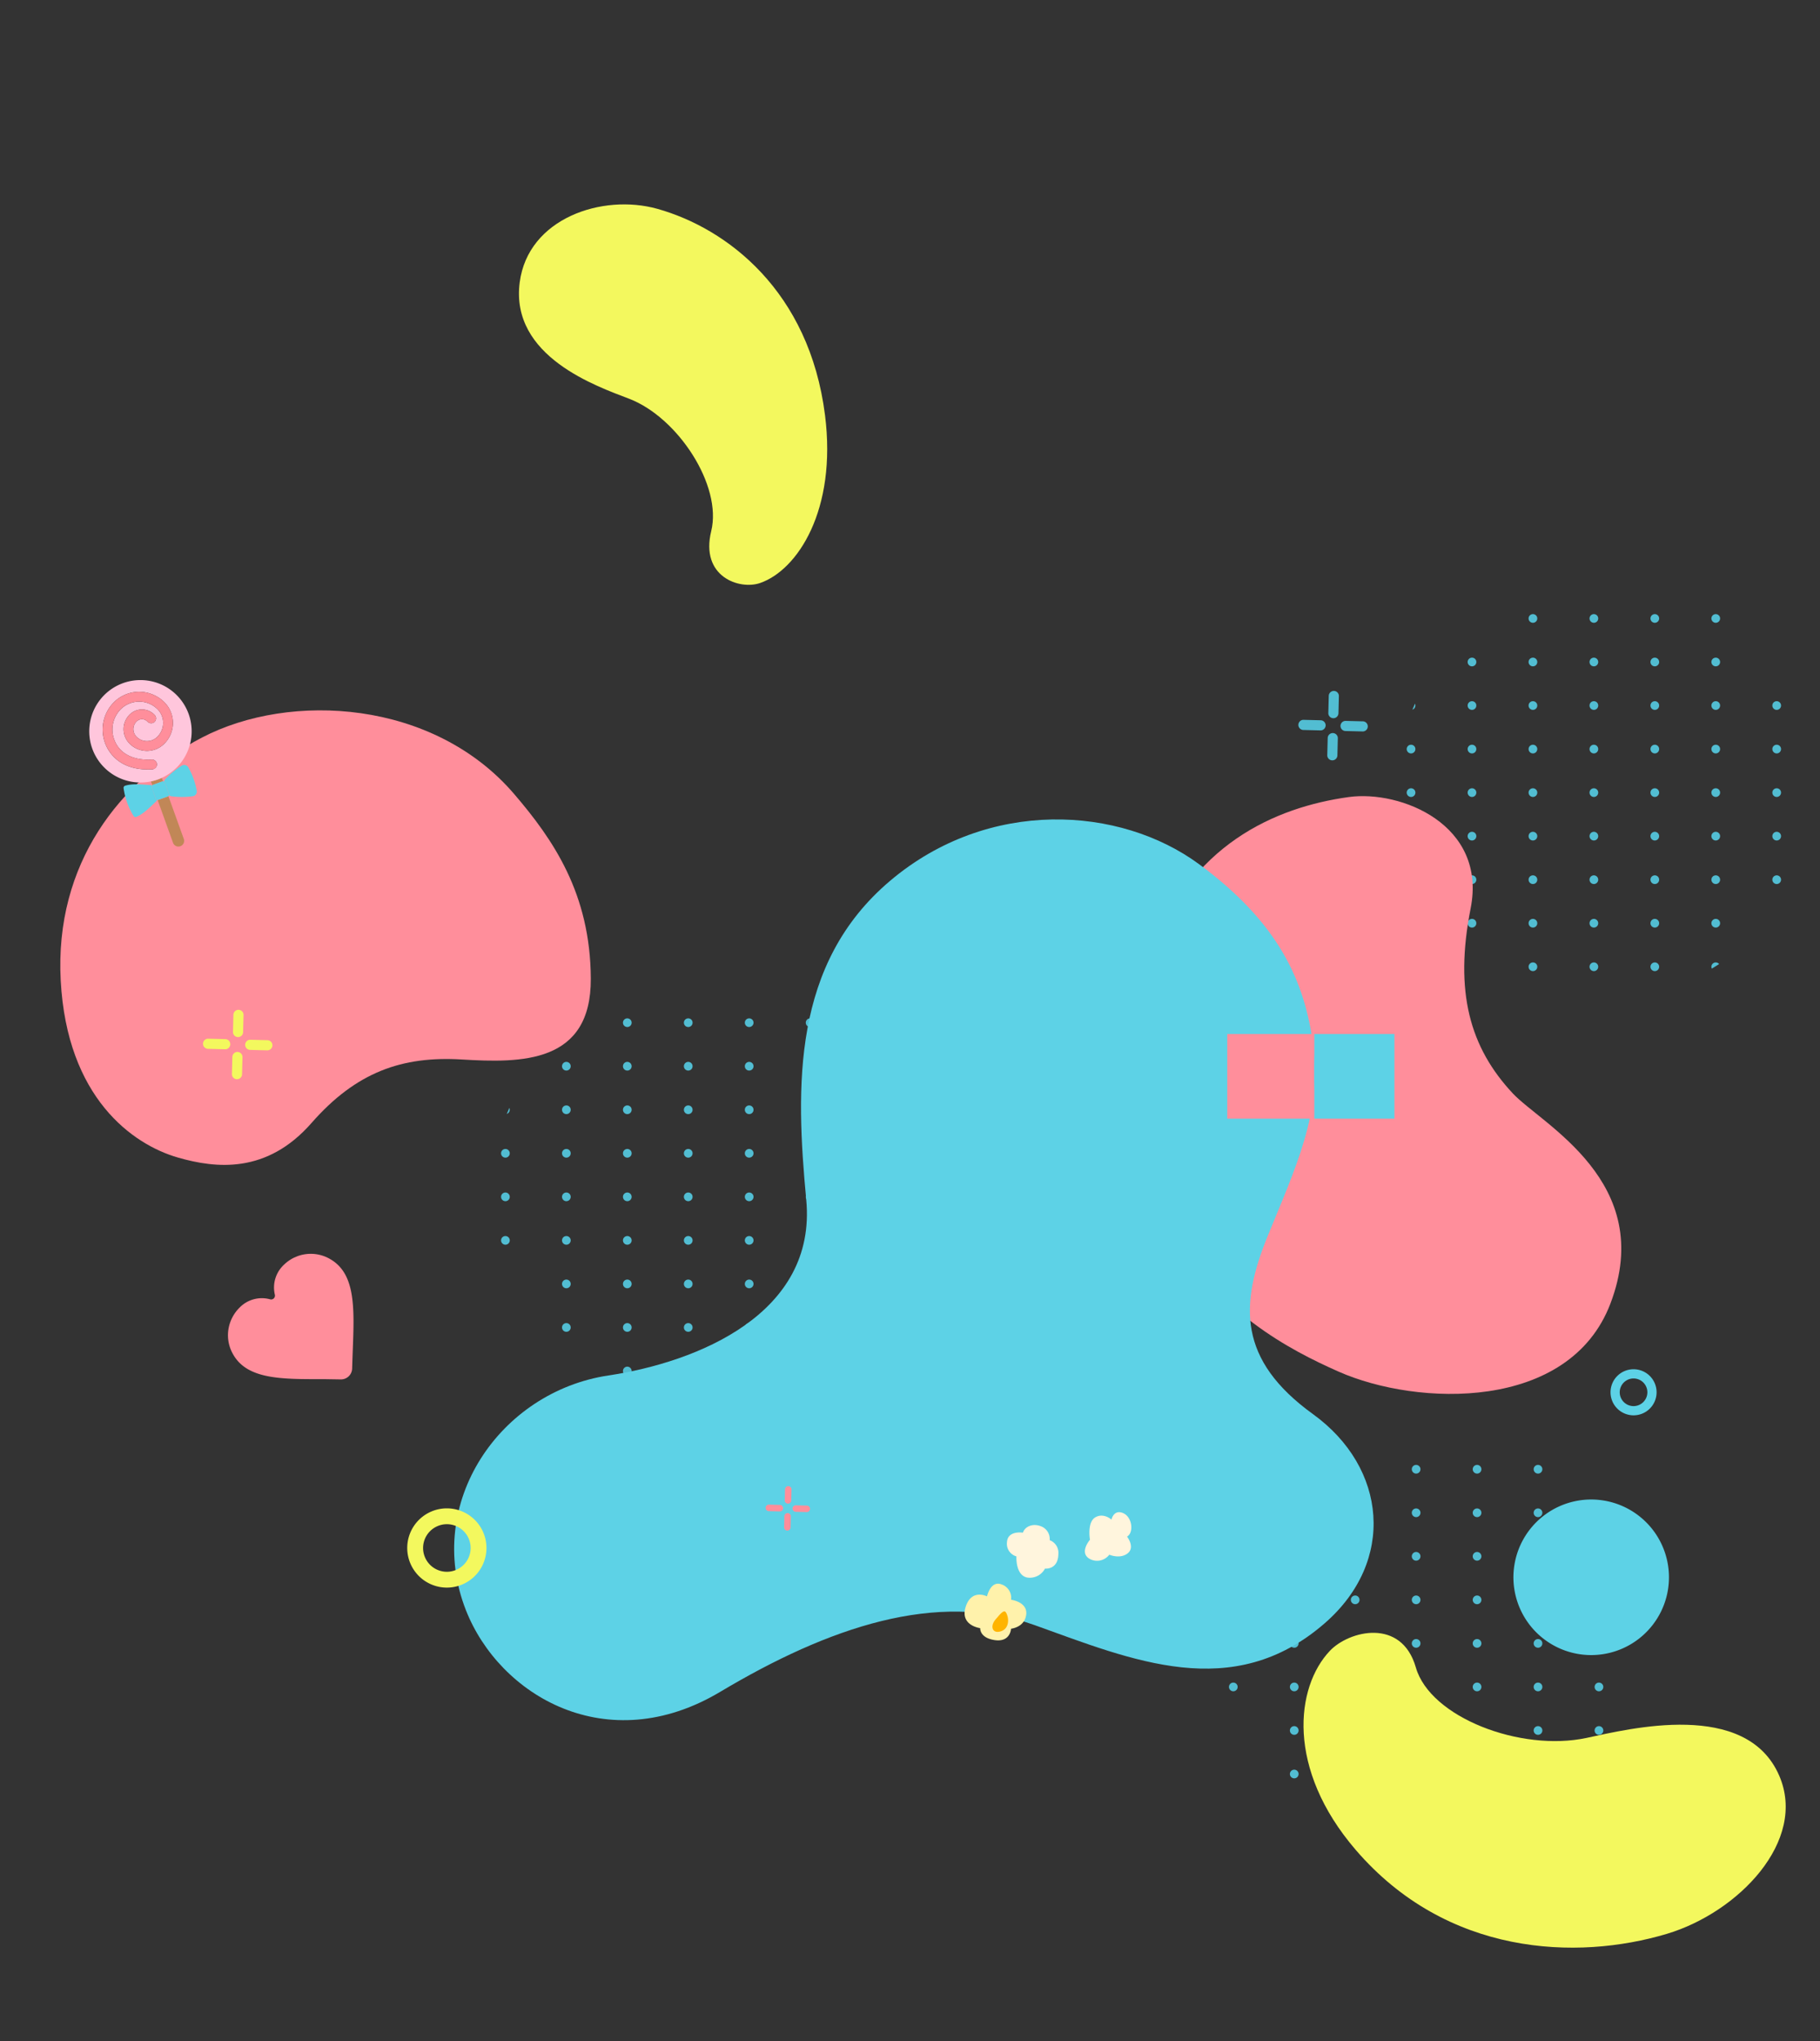 <svg xmlns="http://www.w3.org/2000/svg" xmlns:xlink="http://www.w3.org/1999/xlink" width="418.108" height="468.808" viewBox="0 0 418.108 468.808">
  <rect x="0" y="0" width="418.108" height="468.808" fill="#333333" stroke="none"/>
  <defs>
    <clipPath id="clip-path">
      <circle id="Ellipse_20" data-name="Ellipse 20" cx="47.881" cy="47.881" r="47.881" transform="translate(0 0)" fill="#fff" stroke="#707070" stroke-width="1"/>
    </clipPath>
    <clipPath id="clip-path-2">
      <rect width="110.83" height="105.969" fill="none"/>
    </clipPath>
    <clipPath id="clip-path-3">
      <circle id="Ellipse_395" data-name="Ellipse 395" cx="47.881" cy="47.881" r="47.881" transform="translate(0)" fill="#fff" stroke="#707070" stroke-width="1"/>
    </clipPath>
    <clipPath id="clip-path-7">
      <rect id="Rectangle_2500" data-name="Rectangle 2500" width="98.174" height="92.067" fill="#f3f85e"/>
    </clipPath>
    <clipPath id="clip-path-8">
      <rect id="Rectangle_2500-2" data-name="Rectangle 2500" width="75.181" height="83.534" fill="#f3f85e"/>
    </clipPath>
    <clipPath id="clip-path-9">
      <rect id="Rectangle_2497" data-name="Rectangle 2497" width="121.053" height="111.369" fill="#ff8e9b"/>
    </clipPath>
    <clipPath id="clip-path-10">
      <rect id="Rectangle_2489" data-name="Rectangle 2489" width="242.135" height="187.46" fill="#5dd2e6"/>
    </clipPath>
    <clipPath id="clip-path-11">
      <rect id="Rectangle_2496" data-name="Rectangle 2496" width="30.992" height="30.159" fill="#ff8e9b"/>
    </clipPath>
    <clipPath id="clip-path-12">
      <rect id="Rectangle_2498" data-name="Rectangle 2498" width="15.959" height="15.96" fill="#f3f85e"/>
    </clipPath>
    <clipPath id="clip-path-13">
      <rect id="Rectangle_2498-2" data-name="Rectangle 2498" width="15.959" height="15.96" fill="#52bdd2"/>
    </clipPath>
    <clipPath id="clip-path-14">
      <rect id="Rectangle_2499" data-name="Rectangle 2499" width="18.206" height="18.206" fill="#f3f85e"/>
    </clipPath>
    <clipPath id="clip-path-15">
      <rect id="Rectangle_2499-2" data-name="Rectangle 2499" width="10.581" height="10.581" fill="#5dd2e6"/>
    </clipPath>
    <clipPath id="clip-path-16">
      <rect id="Rectangle_2498-3" data-name="Rectangle 2498" width="10.207" height="10.207" fill="#ff8e9b"/>
    </clipPath>
    <clipPath id="clip-path-17">
      <rect width="38.402" height="19.444" fill="none"/>
    </clipPath>
    <clipPath id="clip-path-18">
      <rect id="Rectangle_5134" data-name="Rectangle 5134" width="38.302" height="29.452" fill="none"/>
    </clipPath>
  </defs>
  <g id="Group_919" data-name="Group 919" transform="translate(-726.402 1523.761)">
    <g id="Group_918" data-name="Group 918" transform="translate(247.159 -1457.658)">
      <g id="Mask_Group_10" data-name="Mask Group 10" transform="translate(592.018 160.221)" clip-path="url(#clip-path)">
        <g id="Repeat_Grid_6" data-name="Repeat Grid 6" transform="translate(-11.666 -2.43)" clip-path="url(#clip-path-2)">
          <g transform="translate(7813 4939)">
            <circle id="Ellipse_19" data-name="Ellipse 19" cx="1" cy="1" r="1" transform="translate(-7813 -4939)" fill="#52bdd2"/>
          </g>
          <g transform="translate(7827 4939)">
            <circle id="Ellipse_19-2" data-name="Ellipse 19" cx="1" cy="1" r="1" transform="translate(-7813 -4939)" fill="#52bdd2"/>
          </g>
          <g transform="translate(7841 4939)">
            <circle id="Ellipse_19-3" data-name="Ellipse 19" cx="1" cy="1" r="1" transform="translate(-7813 -4939)" fill="#52bdd2"/>
          </g>
          <g transform="translate(7855 4939)">
            <circle id="Ellipse_19-4" data-name="Ellipse 19" cx="1" cy="1" r="1" transform="translate(-7813 -4939)" fill="#52bdd2"/>
          </g>
          <g transform="translate(7869 4939)">
            <circle id="Ellipse_19-5" data-name="Ellipse 19" cx="1" cy="1" r="1" transform="translate(-7813 -4939)" fill="#52bdd2"/>
          </g>
          <g transform="translate(7883 4939)">
            <circle id="Ellipse_19-6" data-name="Ellipse 19" cx="1" cy="1" r="1" transform="translate(-7813 -4939)" fill="#52bdd2"/>
          </g>
          <g transform="translate(7897 4939)">
            <circle id="Ellipse_19-7" data-name="Ellipse 19" cx="1" cy="1" r="1" transform="translate(-7813 -4939)" fill="#52bdd2"/>
          </g>
          <g transform="translate(7911 4939)">
            <circle id="Ellipse_19-8" data-name="Ellipse 19" cx="1" cy="1" r="1" transform="translate(-7813 -4939)" fill="#52bdd2"/>
          </g>
          <g transform="translate(7813 4949)">
            <circle id="Ellipse_19-9" data-name="Ellipse 19" cx="1" cy="1" r="1" transform="translate(-7813 -4939)" fill="#52bdd2"/>
          </g>
          <g transform="translate(7827 4949)">
            <circle id="Ellipse_19-10" data-name="Ellipse 19" cx="1" cy="1" r="1" transform="translate(-7813 -4939)" fill="#52bdd2"/>
          </g>
          <g transform="translate(7841 4949)">
            <circle id="Ellipse_19-11" data-name="Ellipse 19" cx="1" cy="1" r="1" transform="translate(-7813 -4939)" fill="#52bdd2"/>
          </g>
          <g transform="translate(7855 4949)">
            <circle id="Ellipse_19-12" data-name="Ellipse 19" cx="1" cy="1" r="1" transform="translate(-7813 -4939)" fill="#52bdd2"/>
          </g>
          <g transform="translate(7869 4949)">
            <circle id="Ellipse_19-13" data-name="Ellipse 19" cx="1" cy="1" r="1" transform="translate(-7813 -4939)" fill="#52bdd2"/>
          </g>
          <g transform="translate(7883 4949)">
            <circle id="Ellipse_19-14" data-name="Ellipse 19" cx="1" cy="1" r="1" transform="translate(-7813 -4939)" fill="#52bdd2"/>
          </g>
          <g transform="translate(7897 4949)">
            <circle id="Ellipse_19-15" data-name="Ellipse 19" cx="1" cy="1" r="1" transform="translate(-7813 -4939)" fill="#52bdd2"/>
          </g>
          <g transform="translate(7911 4949)">
            <circle id="Ellipse_19-16" data-name="Ellipse 19" cx="1" cy="1" r="1" transform="translate(-7813 -4939)" fill="#52bdd2"/>
          </g>
          <g transform="translate(7813 4959)">
            <circle id="Ellipse_19-17" data-name="Ellipse 19" cx="1" cy="1" r="1" transform="translate(-7813 -4939)" fill="#52bdd2"/>
          </g>
          <g transform="translate(7827 4959)">
            <circle id="Ellipse_19-18" data-name="Ellipse 19" cx="1" cy="1" r="1" transform="translate(-7813 -4939)" fill="#52bdd2"/>
          </g>
          <g transform="translate(7841 4959)">
            <circle id="Ellipse_19-19" data-name="Ellipse 19" cx="1" cy="1" r="1" transform="translate(-7813 -4939)" fill="#52bdd2"/>
          </g>
          <g transform="translate(7855 4959)">
            <circle id="Ellipse_19-20" data-name="Ellipse 19" cx="1" cy="1" r="1" transform="translate(-7813 -4939)" fill="#52bdd2"/>
          </g>
          <g transform="translate(7869 4959)">
            <circle id="Ellipse_19-21" data-name="Ellipse 19" cx="1" cy="1" r="1" transform="translate(-7813 -4939)" fill="#52bdd2"/>
          </g>
          <g transform="translate(7883 4959)">
            <circle id="Ellipse_19-22" data-name="Ellipse 19" cx="1" cy="1" r="1" transform="translate(-7813 -4939)" fill="#52bdd2"/>
          </g>
          <g transform="translate(7897 4959)">
            <circle id="Ellipse_19-23" data-name="Ellipse 19" cx="1" cy="1" r="1" transform="translate(-7813 -4939)" fill="#52bdd2"/>
          </g>
          <g transform="translate(7911 4959)">
            <circle id="Ellipse_19-24" data-name="Ellipse 19" cx="1" cy="1" r="1" transform="translate(-7813 -4939)" fill="#52bdd2"/>
          </g>
          <g transform="translate(7813 4969)">
            <circle id="Ellipse_19-25" data-name="Ellipse 19" cx="1" cy="1" r="1" transform="translate(-7813 -4939)" fill="#52bdd2"/>
          </g>
          <g transform="translate(7827 4969)">
            <circle id="Ellipse_19-26" data-name="Ellipse 19" cx="1" cy="1" r="1" transform="translate(-7813 -4939)" fill="#52bdd2"/>
          </g>
          <g transform="translate(7841 4969)">
            <circle id="Ellipse_19-27" data-name="Ellipse 19" cx="1" cy="1" r="1" transform="translate(-7813 -4939)" fill="#52bdd2"/>
          </g>
          <g transform="translate(7855 4969)">
            <circle id="Ellipse_19-28" data-name="Ellipse 19" cx="1" cy="1" r="1" transform="translate(-7813 -4939)" fill="#52bdd2"/>
          </g>
          <g transform="translate(7869 4969)">
            <circle id="Ellipse_19-29" data-name="Ellipse 19" cx="1" cy="1" r="1" transform="translate(-7813 -4939)" fill="#52bdd2"/>
          </g>
          <g transform="translate(7883 4969)">
            <circle id="Ellipse_19-30" data-name="Ellipse 19" cx="1" cy="1" r="1" transform="translate(-7813 -4939)" fill="#52bdd2"/>
          </g>
          <g transform="translate(7897 4969)">
            <circle id="Ellipse_19-31" data-name="Ellipse 19" cx="1" cy="1" r="1" transform="translate(-7813 -4939)" fill="#52bdd2"/>
          </g>
          <g transform="translate(7911 4969)">
            <circle id="Ellipse_19-32" data-name="Ellipse 19" cx="1" cy="1" r="1" transform="translate(-7813 -4939)" fill="#52bdd2"/>
          </g>
          <g transform="translate(7813 4979)">
            <circle id="Ellipse_19-33" data-name="Ellipse 19" cx="1" cy="1" r="1" transform="translate(-7813 -4939)" fill="#52bdd2"/>
          </g>
          <g transform="translate(7827 4979)">
            <circle id="Ellipse_19-34" data-name="Ellipse 19" cx="1" cy="1" r="1" transform="translate(-7813 -4939)" fill="#52bdd2"/>
          </g>
          <g transform="translate(7841 4979)">
            <circle id="Ellipse_19-35" data-name="Ellipse 19" cx="1" cy="1" r="1" transform="translate(-7813 -4939)" fill="#52bdd2"/>
          </g>
          <g transform="translate(7855 4979)">
            <circle id="Ellipse_19-36" data-name="Ellipse 19" cx="1" cy="1" r="1" transform="translate(-7813 -4939)" fill="#52bdd2"/>
          </g>
          <g transform="translate(7869 4979)">
            <circle id="Ellipse_19-37" data-name="Ellipse 19" cx="1" cy="1" r="1" transform="translate(-7813 -4939)" fill="#52bdd2"/>
          </g>
          <g transform="translate(7883 4979)">
            <circle id="Ellipse_19-38" data-name="Ellipse 19" cx="1" cy="1" r="1" transform="translate(-7813 -4939)" fill="#52bdd2"/>
          </g>
          <g transform="translate(7897 4979)">
            <circle id="Ellipse_19-39" data-name="Ellipse 19" cx="1" cy="1" r="1" transform="translate(-7813 -4939)" fill="#52bdd2"/>
          </g>
          <g transform="translate(7911 4979)">
            <circle id="Ellipse_19-40" data-name="Ellipse 19" cx="1" cy="1" r="1" transform="translate(-7813 -4939)" fill="#52bdd2"/>
          </g>
          <g transform="translate(7813 4989)">
            <circle id="Ellipse_19-41" data-name="Ellipse 19" cx="1" cy="1" r="1" transform="translate(-7813 -4939)" fill="#52bdd2"/>
          </g>
          <g transform="translate(7827 4989)">
            <circle id="Ellipse_19-42" data-name="Ellipse 19" cx="1" cy="1" r="1" transform="translate(-7813 -4939)" fill="#52bdd2"/>
          </g>
          <g transform="translate(7841 4989)">
            <circle id="Ellipse_19-43" data-name="Ellipse 19" cx="1" cy="1" r="1" transform="translate(-7813 -4939)" fill="#52bdd2"/>
          </g>
          <g transform="translate(7855 4989)">
            <circle id="Ellipse_19-44" data-name="Ellipse 19" cx="1" cy="1" r="1" transform="translate(-7813 -4939)" fill="#52bdd2"/>
          </g>
          <g transform="translate(7869 4989)">
            <circle id="Ellipse_19-45" data-name="Ellipse 19" cx="1" cy="1" r="1" transform="translate(-7813 -4939)" fill="#52bdd2"/>
          </g>
          <g transform="translate(7883 4989)">
            <circle id="Ellipse_19-46" data-name="Ellipse 19" cx="1" cy="1" r="1" transform="translate(-7813 -4939)" fill="#52bdd2"/>
          </g>
          <g transform="translate(7897 4989)">
            <circle id="Ellipse_19-47" data-name="Ellipse 19" cx="1" cy="1" r="1" transform="translate(-7813 -4939)" fill="#52bdd2"/>
          </g>
          <g transform="translate(7911 4989)">
            <circle id="Ellipse_19-48" data-name="Ellipse 19" cx="1" cy="1" r="1" transform="translate(-7813 -4939)" fill="#52bdd2"/>
          </g>
          <g transform="translate(7813 4999)">
            <circle id="Ellipse_19-49" data-name="Ellipse 19" cx="1" cy="1" r="1" transform="translate(-7813 -4939)" fill="#52bdd2"/>
          </g>
          <g transform="translate(7827 4999)">
            <circle id="Ellipse_19-50" data-name="Ellipse 19" cx="1" cy="1" r="1" transform="translate(-7813 -4939)" fill="#52bdd2"/>
          </g>
          <g transform="translate(7841 4999)">
            <circle id="Ellipse_19-51" data-name="Ellipse 19" cx="1" cy="1" r="1" transform="translate(-7813 -4939)" fill="#52bdd2"/>
          </g>
          <g transform="translate(7855 4999)">
            <circle id="Ellipse_19-52" data-name="Ellipse 19" cx="1" cy="1" r="1" transform="translate(-7813 -4939)" fill="#52bdd2"/>
          </g>
          <g transform="translate(7869 4999)">
            <circle id="Ellipse_19-53" data-name="Ellipse 19" cx="1" cy="1" r="1" transform="translate(-7813 -4939)" fill="#52bdd2"/>
          </g>
          <g transform="translate(7883 4999)">
            <circle id="Ellipse_19-54" data-name="Ellipse 19" cx="1" cy="1" r="1" transform="translate(-7813 -4939)" fill="#52bdd2"/>
          </g>
          <g transform="translate(7897 4999)">
            <circle id="Ellipse_19-55" data-name="Ellipse 19" cx="1" cy="1" r="1" transform="translate(-7813 -4939)" fill="#52bdd2"/>
          </g>
          <g transform="translate(7911 4999)">
            <circle id="Ellipse_19-56" data-name="Ellipse 19" cx="1" cy="1" r="1" transform="translate(-7813 -4939)" fill="#52bdd2"/>
          </g>
          <g transform="translate(7813 5009)">
            <circle id="Ellipse_19-57" data-name="Ellipse 19" cx="1" cy="1" r="1" transform="translate(-7813 -4939)" fill="#52bdd2"/>
          </g>
          <g transform="translate(7827 5009)">
            <circle id="Ellipse_19-58" data-name="Ellipse 19" cx="1" cy="1" r="1" transform="translate(-7813 -4939)" fill="#52bdd2"/>
          </g>
          <g transform="translate(7841 5009)">
            <circle id="Ellipse_19-59" data-name="Ellipse 19" cx="1" cy="1" r="1" transform="translate(-7813 -4939)" fill="#52bdd2"/>
          </g>
          <g transform="translate(7855 5009)">
            <circle id="Ellipse_19-60" data-name="Ellipse 19" cx="1" cy="1" r="1" transform="translate(-7813 -4939)" fill="#52bdd2"/>
          </g>
          <g transform="translate(7869 5009)">
            <circle id="Ellipse_19-61" data-name="Ellipse 19" cx="1" cy="1" r="1" transform="translate(-7813 -4939)" fill="#52bdd2"/>
          </g>
          <g transform="translate(7883 5009)">
            <circle id="Ellipse_19-62" data-name="Ellipse 19" cx="1" cy="1" r="1" transform="translate(-7813 -4939)" fill="#52bdd2"/>
          </g>
          <g transform="translate(7897 5009)">
            <circle id="Ellipse_19-63" data-name="Ellipse 19" cx="1" cy="1" r="1" transform="translate(-7813 -4939)" fill="#52bdd2"/>
          </g>
          <g transform="translate(7911 5009)">
            <circle id="Ellipse_19-64" data-name="Ellipse 19" cx="1" cy="1" r="1" transform="translate(-7813 -4939)" fill="#52bdd2"/>
          </g>
          <g transform="translate(7813 5019)">
            <circle id="Ellipse_19-65" data-name="Ellipse 19" cx="1" cy="1" r="1" transform="translate(-7813 -4939)" fill="#52bdd2"/>
          </g>
          <g transform="translate(7827 5019)">
            <circle id="Ellipse_19-66" data-name="Ellipse 19" cx="1" cy="1" r="1" transform="translate(-7813 -4939)" fill="#52bdd2"/>
          </g>
          <g transform="translate(7841 5019)">
            <circle id="Ellipse_19-67" data-name="Ellipse 19" cx="1" cy="1" r="1" transform="translate(-7813 -4939)" fill="#52bdd2"/>
          </g>
          <g transform="translate(7855 5019)">
            <circle id="Ellipse_19-68" data-name="Ellipse 19" cx="1" cy="1" r="1" transform="translate(-7813 -4939)" fill="#52bdd2"/>
          </g>
          <g transform="translate(7869 5019)">
            <circle id="Ellipse_19-69" data-name="Ellipse 19" cx="1" cy="1" r="1" transform="translate(-7813 -4939)" fill="#52bdd2"/>
          </g>
          <g transform="translate(7883 5019)">
            <circle id="Ellipse_19-70" data-name="Ellipse 19" cx="1" cy="1" r="1" transform="translate(-7813 -4939)" fill="#52bdd2"/>
          </g>
          <g transform="translate(7897 5019)">
            <circle id="Ellipse_19-71" data-name="Ellipse 19" cx="1" cy="1" r="1" transform="translate(-7813 -4939)" fill="#52bdd2"/>
          </g>
          <g transform="translate(7911 5019)">
            <circle id="Ellipse_19-72" data-name="Ellipse 19" cx="1" cy="1" r="1" transform="translate(-7813 -4939)" fill="#52bdd2"/>
          </g>
          <g transform="translate(7813 5029)">
            <circle id="Ellipse_19-73" data-name="Ellipse 19" cx="1" cy="1" r="1" transform="translate(-7813 -4939)" fill="#52bdd2"/>
          </g>
          <g transform="translate(7827 5029)">
            <circle id="Ellipse_19-74" data-name="Ellipse 19" cx="1" cy="1" r="1" transform="translate(-7813 -4939)" fill="#52bdd2"/>
          </g>
          <g transform="translate(7841 5029)">
            <circle id="Ellipse_19-75" data-name="Ellipse 19" cx="1" cy="1" r="1" transform="translate(-7813 -4939)" fill="#52bdd2"/>
          </g>
          <g transform="translate(7855 5029)">
            <circle id="Ellipse_19-76" data-name="Ellipse 19" cx="1" cy="1" r="1" transform="translate(-7813 -4939)" fill="#52bdd2"/>
          </g>
          <g transform="translate(7869 5029)">
            <circle id="Ellipse_19-77" data-name="Ellipse 19" cx="1" cy="1" r="1" transform="translate(-7813 -4939)" fill="#52bdd2"/>
          </g>
          <g transform="translate(7883 5029)">
            <circle id="Ellipse_19-78" data-name="Ellipse 19" cx="1" cy="1" r="1" transform="translate(-7813 -4939)" fill="#52bdd2"/>
          </g>
          <g transform="translate(7897 5029)">
            <circle id="Ellipse_19-79" data-name="Ellipse 19" cx="1" cy="1" r="1" transform="translate(-7813 -4939)" fill="#52bdd2"/>
          </g>
          <g transform="translate(7911 5029)">
            <circle id="Ellipse_19-80" data-name="Ellipse 19" cx="1" cy="1" r="1" transform="translate(-7813 -4939)" fill="#52bdd2"/>
          </g>
          <g transform="translate(7813 5039)">
            <circle id="Ellipse_19-81" data-name="Ellipse 19" cx="1" cy="1" r="1" transform="translate(-7813 -4939)" fill="#52bdd2"/>
          </g>
          <g transform="translate(7827 5039)">
            <circle id="Ellipse_19-82" data-name="Ellipse 19" cx="1" cy="1" r="1" transform="translate(-7813 -4939)" fill="#52bdd2"/>
          </g>
          <g transform="translate(7841 5039)">
            <circle id="Ellipse_19-83" data-name="Ellipse 19" cx="1" cy="1" r="1" transform="translate(-7813 -4939)" fill="#52bdd2"/>
          </g>
          <g transform="translate(7855 5039)">
            <circle id="Ellipse_19-84" data-name="Ellipse 19" cx="1" cy="1" r="1" transform="translate(-7813 -4939)" fill="#52bdd2"/>
          </g>
          <g transform="translate(7869 5039)">
            <circle id="Ellipse_19-85" data-name="Ellipse 19" cx="1" cy="1" r="1" transform="translate(-7813 -4939)" fill="#52bdd2"/>
          </g>
          <g transform="translate(7883 5039)">
            <circle id="Ellipse_19-86" data-name="Ellipse 19" cx="1" cy="1" r="1" transform="translate(-7813 -4939)" fill="#52bdd2"/>
          </g>
          <g transform="translate(7897 5039)">
            <circle id="Ellipse_19-87" data-name="Ellipse 19" cx="1" cy="1" r="1" transform="translate(-7813 -4939)" fill="#52bdd2"/>
          </g>
          <g transform="translate(7911 5039)">
            <circle id="Ellipse_19-88" data-name="Ellipse 19" cx="1" cy="1" r="1" transform="translate(-7813 -4939)" fill="#52bdd2"/>
          </g>
        </g>
      </g>
      <g id="Mask_Group_11" data-name="Mask Group 11" transform="translate(800.068 67.376)" clip-path="url(#clip-path-3)">
        <g id="Repeat_Grid_7" data-name="Repeat Grid 7" transform="translate(-11.666 -2.43)" clip-path="url(#clip-path-2)">
          <g transform="translate(7813 4939)">
            <circle id="Ellipse_21" data-name="Ellipse 21" cx="1" cy="1" r="1" transform="translate(-7813 -4939)" fill="#52bdd2"/>
          </g>
          <g transform="translate(7827 4939)">
            <circle id="Ellipse_22" data-name="Ellipse 22" cx="1" cy="1" r="1" transform="translate(-7813 -4939)" fill="#52bdd2"/>
          </g>
          <g transform="translate(7841 4939)">
            <circle id="Ellipse_23" data-name="Ellipse 23" cx="1" cy="1" r="1" transform="translate(-7813 -4939)" fill="#52bdd2"/>
          </g>
          <g transform="translate(7855 4939)">
            <circle id="Ellipse_24" data-name="Ellipse 24" cx="1" cy="1" r="1" transform="translate(-7813 -4939)" fill="#52bdd2"/>
          </g>
          <g transform="translate(7869 4939)">
            <circle id="Ellipse_25" data-name="Ellipse 25" cx="1" cy="1" r="1" transform="translate(-7813 -4939)" fill="#52bdd2"/>
          </g>
          <g transform="translate(7883 4939)">
            <circle id="Ellipse_26" data-name="Ellipse 26" cx="1" cy="1" r="1" transform="translate(-7813 -4939)" fill="#52bdd2"/>
          </g>
          <g transform="translate(7897 4939)">
            <circle id="Ellipse_27" data-name="Ellipse 27" cx="1" cy="1" r="1" transform="translate(-7813 -4939)" fill="#52bdd2"/>
          </g>
          <g transform="translate(7911 4939)">
            <circle id="Ellipse_27-2" data-name="Ellipse 27" cx="1" cy="1" r="1" transform="translate(-7813 -4939)" fill="#52bdd2"/>
          </g>
          <g transform="translate(7813 4949)">
            <circle id="Ellipse_38" data-name="Ellipse 38" cx="1" cy="1" r="1" transform="translate(-7813 -4939)" fill="#52bdd2"/>
          </g>
          <g transform="translate(7827 4949)">
            <circle id="Ellipse_39" data-name="Ellipse 39" cx="1" cy="1" r="1" transform="translate(-7813 -4939)" fill="#52bdd2"/>
          </g>
          <g transform="translate(7841 4949)">
            <circle id="Ellipse_40" data-name="Ellipse 40" cx="1" cy="1" r="1" transform="translate(-7813 -4939)" fill="#52bdd2"/>
          </g>
          <g transform="translate(7855 4949)">
            <circle id="Ellipse_41" data-name="Ellipse 41" cx="1" cy="1" r="1" transform="translate(-7813 -4939)" fill="#52bdd2"/>
          </g>
          <g transform="translate(7869 4949)">
            <circle id="Ellipse_42" data-name="Ellipse 42" cx="1" cy="1" r="1" transform="translate(-7813 -4939)" fill="#52bdd2"/>
          </g>
          <g transform="translate(7883 4949)">
            <circle id="Ellipse_43" data-name="Ellipse 43" cx="1" cy="1" r="1" transform="translate(-7813 -4939)" fill="#52bdd2"/>
          </g>
          <g transform="translate(7897 4949)">
            <circle id="Ellipse_44" data-name="Ellipse 44" cx="1" cy="1" r="1" transform="translate(-7813 -4939)" fill="#52bdd2"/>
          </g>
          <g transform="translate(7911 4949)">
            <circle id="Ellipse_44-2" data-name="Ellipse 44" cx="1" cy="1" r="1" transform="translate(-7813 -4939)" fill="#52bdd2"/>
          </g>
          <g transform="translate(7813 4959)">
            <circle id="Ellipse_55" data-name="Ellipse 55" cx="1" cy="1" r="1" transform="translate(-7813 -4939)" fill="#52bdd2"/>
          </g>
          <g transform="translate(7827 4959)">
            <circle id="Ellipse_56" data-name="Ellipse 56" cx="1" cy="1" r="1" transform="translate(-7813 -4939)" fill="#52bdd2"/>
          </g>
          <g transform="translate(7841 4959)">
            <circle id="Ellipse_57" data-name="Ellipse 57" cx="1" cy="1" r="1" transform="translate(-7813 -4939)" fill="#52bdd2"/>
          </g>
          <g transform="translate(7855 4959)">
            <circle id="Ellipse_58" data-name="Ellipse 58" cx="1" cy="1" r="1" transform="translate(-7813 -4939)" fill="#52bdd2"/>
          </g>
          <g transform="translate(7869 4959)">
            <circle id="Ellipse_59" data-name="Ellipse 59" cx="1" cy="1" r="1" transform="translate(-7813 -4939)" fill="#52bdd2"/>
          </g>
          <g transform="translate(7883 4959)">
            <circle id="Ellipse_60" data-name="Ellipse 60" cx="1" cy="1" r="1" transform="translate(-7813 -4939)" fill="#52bdd2"/>
          </g>
          <g transform="translate(7897 4959)">
            <circle id="Ellipse_61" data-name="Ellipse 61" cx="1" cy="1" r="1" transform="translate(-7813 -4939)" fill="#52bdd2"/>
          </g>
          <g transform="translate(7911 4959)">
            <circle id="Ellipse_61-2" data-name="Ellipse 61" cx="1" cy="1" r="1" transform="translate(-7813 -4939)" fill="#52bdd2"/>
          </g>
          <g transform="translate(7813 4969)">
            <circle id="Ellipse_72" data-name="Ellipse 72" cx="1" cy="1" r="1" transform="translate(-7813 -4939)" fill="#52bdd2"/>
          </g>
          <g transform="translate(7827 4969)">
            <circle id="Ellipse_73" data-name="Ellipse 73" cx="1" cy="1" r="1" transform="translate(-7813 -4939)" fill="#52bdd2"/>
          </g>
          <g transform="translate(7841 4969)">
            <circle id="Ellipse_74" data-name="Ellipse 74" cx="1" cy="1" r="1" transform="translate(-7813 -4939)" fill="#52bdd2"/>
          </g>
          <g transform="translate(7855 4969)">
            <circle id="Ellipse_75" data-name="Ellipse 75" cx="1" cy="1" r="1" transform="translate(-7813 -4939)" fill="#52bdd2"/>
          </g>
          <g transform="translate(7869 4969)">
            <circle id="Ellipse_76" data-name="Ellipse 76" cx="1" cy="1" r="1" transform="translate(-7813 -4939)" fill="#52bdd2"/>
          </g>
          <g transform="translate(7883 4969)">
            <circle id="Ellipse_77" data-name="Ellipse 77" cx="1" cy="1" r="1" transform="translate(-7813 -4939)" fill="#52bdd2"/>
          </g>
          <g transform="translate(7897 4969)">
            <circle id="Ellipse_78" data-name="Ellipse 78" cx="1" cy="1" r="1" transform="translate(-7813 -4939)" fill="#52bdd2"/>
          </g>
          <g transform="translate(7911 4969)">
            <circle id="Ellipse_78-2" data-name="Ellipse 78" cx="1" cy="1" r="1" transform="translate(-7813 -4939)" fill="#52bdd2"/>
          </g>
          <g transform="translate(7813 4979)">
            <circle id="Ellipse_89" data-name="Ellipse 89" cx="1" cy="1" r="1" transform="translate(-7813 -4939)" fill="#52bdd2"/>
          </g>
          <g transform="translate(7827 4979)">
            <circle id="Ellipse_90" data-name="Ellipse 90" cx="1" cy="1" r="1" transform="translate(-7813 -4939)" fill="#52bdd2"/>
          </g>
          <g transform="translate(7841 4979)">
            <circle id="Ellipse_91" data-name="Ellipse 91" cx="1" cy="1" r="1" transform="translate(-7813 -4939)" fill="#52bdd2"/>
          </g>
          <g transform="translate(7855 4979)">
            <circle id="Ellipse_92" data-name="Ellipse 92" cx="1" cy="1" r="1" transform="translate(-7813 -4939)" fill="#52bdd2"/>
          </g>
          <g transform="translate(7869 4979)">
            <circle id="Ellipse_93" data-name="Ellipse 93" cx="1" cy="1" r="1" transform="translate(-7813 -4939)" fill="#52bdd2"/>
          </g>
          <g transform="translate(7883 4979)">
            <circle id="Ellipse_94" data-name="Ellipse 94" cx="1" cy="1" r="1" transform="translate(-7813 -4939)" fill="#52bdd2"/>
          </g>
          <g transform="translate(7897 4979)">
            <circle id="Ellipse_95" data-name="Ellipse 95" cx="1" cy="1" r="1" transform="translate(-7813 -4939)" fill="#52bdd2"/>
          </g>
          <g transform="translate(7911 4979)">
            <circle id="Ellipse_95-2" data-name="Ellipse 95" cx="1" cy="1" r="1" transform="translate(-7813 -4939)" fill="#52bdd2"/>
          </g>
          <g transform="translate(7813 4989)">
            <circle id="Ellipse_106" data-name="Ellipse 106" cx="1" cy="1" r="1" transform="translate(-7813 -4939)" fill="#52bdd2"/>
          </g>
          <g transform="translate(7827 4989)">
            <circle id="Ellipse_107" data-name="Ellipse 107" cx="1" cy="1" r="1" transform="translate(-7813 -4939)" fill="#52bdd2"/>
          </g>
          <g transform="translate(7841 4989)">
            <circle id="Ellipse_108" data-name="Ellipse 108" cx="1" cy="1" r="1" transform="translate(-7813 -4939)" fill="#52bdd2"/>
          </g>
          <g transform="translate(7855 4989)">
            <circle id="Ellipse_109" data-name="Ellipse 109" cx="1" cy="1" r="1" transform="translate(-7813 -4939)" fill="#52bdd2"/>
          </g>
          <g transform="translate(7869 4989)">
            <circle id="Ellipse_110" data-name="Ellipse 110" cx="1" cy="1" r="1" transform="translate(-7813 -4939)" fill="#52bdd2"/>
          </g>
          <g transform="translate(7883 4989)">
            <circle id="Ellipse_111" data-name="Ellipse 111" cx="1" cy="1" r="1" transform="translate(-7813 -4939)" fill="#52bdd2"/>
          </g>
          <g transform="translate(7897 4989)">
            <circle id="Ellipse_112" data-name="Ellipse 112" cx="1" cy="1" r="1" transform="translate(-7813 -4939)" fill="#52bdd2"/>
          </g>
          <g transform="translate(7911 4989)">
            <circle id="Ellipse_112-2" data-name="Ellipse 112" cx="1" cy="1" r="1" transform="translate(-7813 -4939)" fill="#52bdd2"/>
          </g>
          <g transform="translate(7813 4999)">
            <circle id="Ellipse_123" data-name="Ellipse 123" cx="1" cy="1" r="1" transform="translate(-7813 -4939)" fill="#52bdd2"/>
          </g>
          <g transform="translate(7827 4999)">
            <circle id="Ellipse_124" data-name="Ellipse 124" cx="1" cy="1" r="1" transform="translate(-7813 -4939)" fill="#52bdd2"/>
          </g>
          <g transform="translate(7841 4999)">
            <circle id="Ellipse_125" data-name="Ellipse 125" cx="1" cy="1" r="1" transform="translate(-7813 -4939)" fill="#52bdd2"/>
          </g>
          <g transform="translate(7855 4999)">
            <circle id="Ellipse_126" data-name="Ellipse 126" cx="1" cy="1" r="1" transform="translate(-7813 -4939)" fill="#52bdd2"/>
          </g>
          <g transform="translate(7869 4999)">
            <circle id="Ellipse_127" data-name="Ellipse 127" cx="1" cy="1" r="1" transform="translate(-7813 -4939)" fill="#52bdd2"/>
          </g>
          <g transform="translate(7883 4999)">
            <circle id="Ellipse_128" data-name="Ellipse 128" cx="1" cy="1" r="1" transform="translate(-7813 -4939)" fill="#52bdd2"/>
          </g>
          <g transform="translate(7897 4999)">
            <circle id="Ellipse_129" data-name="Ellipse 129" cx="1" cy="1" r="1" transform="translate(-7813 -4939)" fill="#52bdd2"/>
          </g>
          <g transform="translate(7911 4999)">
            <circle id="Ellipse_129-2" data-name="Ellipse 129" cx="1" cy="1" r="1" transform="translate(-7813 -4939)" fill="#52bdd2"/>
          </g>
          <g transform="translate(7813 5009)">
            <circle id="Ellipse_140" data-name="Ellipse 140" cx="1" cy="1" r="1" transform="translate(-7813 -4939)" fill="#52bdd2"/>
          </g>
          <g transform="translate(7827 5009)">
            <circle id="Ellipse_141" data-name="Ellipse 141" cx="1" cy="1" r="1" transform="translate(-7813 -4939)" fill="#52bdd2"/>
          </g>
          <g transform="translate(7841 5009)">
            <circle id="Ellipse_142" data-name="Ellipse 142" cx="1" cy="1" r="1" transform="translate(-7813 -4939)" fill="#52bdd2"/>
          </g>
          <g transform="translate(7855 5009)">
            <circle id="Ellipse_143" data-name="Ellipse 143" cx="1" cy="1" r="1" transform="translate(-7813 -4939)" fill="#52bdd2"/>
          </g>
          <g transform="translate(7869 5009)">
            <circle id="Ellipse_144" data-name="Ellipse 144" cx="1" cy="1" r="1" transform="translate(-7813 -4939)" fill="#52bdd2"/>
          </g>
          <g transform="translate(7883 5009)">
            <circle id="Ellipse_145" data-name="Ellipse 145" cx="1" cy="1" r="1" transform="translate(-7813 -4939)" fill="#52bdd2"/>
          </g>
          <g transform="translate(7897 5009)">
            <circle id="Ellipse_146" data-name="Ellipse 146" cx="1" cy="1" r="1" transform="translate(-7813 -4939)" fill="#52bdd2"/>
          </g>
          <g transform="translate(7911 5009)">
            <circle id="Ellipse_146-2" data-name="Ellipse 146" cx="1" cy="1" r="1" transform="translate(-7813 -4939)" fill="#52bdd2"/>
          </g>
          <g transform="translate(7813 5019)">
            <circle id="Ellipse_157" data-name="Ellipse 157" cx="1" cy="1" r="1" transform="translate(-7813 -4939)" fill="#52bdd2"/>
          </g>
          <g transform="translate(7827 5019)">
            <circle id="Ellipse_158" data-name="Ellipse 158" cx="1" cy="1" r="1" transform="translate(-7813 -4939)" fill="#52bdd2"/>
          </g>
          <g transform="translate(7841 5019)">
            <circle id="Ellipse_159" data-name="Ellipse 159" cx="1" cy="1" r="1" transform="translate(-7813 -4939)" fill="#52bdd2"/>
          </g>
          <g transform="translate(7855 5019)">
            <circle id="Ellipse_160" data-name="Ellipse 160" cx="1" cy="1" r="1" transform="translate(-7813 -4939)" fill="#52bdd2"/>
          </g>
          <g transform="translate(7869 5019)">
            <circle id="Ellipse_161" data-name="Ellipse 161" cx="1" cy="1" r="1" transform="translate(-7813 -4939)" fill="#52bdd2"/>
          </g>
          <g transform="translate(7883 5019)">
            <circle id="Ellipse_162" data-name="Ellipse 162" cx="1" cy="1" r="1" transform="translate(-7813 -4939)" fill="#52bdd2"/>
          </g>
          <g transform="translate(7897 5019)">
            <circle id="Ellipse_163" data-name="Ellipse 163" cx="1" cy="1" r="1" transform="translate(-7813 -4939)" fill="#52bdd2"/>
          </g>
          <g transform="translate(7911 5019)">
            <circle id="Ellipse_163-2" data-name="Ellipse 163" cx="1" cy="1" r="1" transform="translate(-7813 -4939)" fill="#52bdd2"/>
          </g>
          <g transform="translate(7813 5029)">
            <circle id="Ellipse_174" data-name="Ellipse 174" cx="1" cy="1" r="1" transform="translate(-7813 -4939)" fill="#52bdd2"/>
          </g>
          <g transform="translate(7827 5029)">
            <circle id="Ellipse_175" data-name="Ellipse 175" cx="1" cy="1" r="1" transform="translate(-7813 -4939)" fill="#52bdd2"/>
          </g>
          <g transform="translate(7841 5029)">
            <circle id="Ellipse_176" data-name="Ellipse 176" cx="1" cy="1" r="1" transform="translate(-7813 -4939)" fill="#52bdd2"/>
          </g>
          <g transform="translate(7855 5029)">
            <circle id="Ellipse_177" data-name="Ellipse 177" cx="1" cy="1" r="1" transform="translate(-7813 -4939)" fill="#52bdd2"/>
          </g>
          <g transform="translate(7869 5029)">
            <circle id="Ellipse_178" data-name="Ellipse 178" cx="1" cy="1" r="1" transform="translate(-7813 -4939)" fill="#52bdd2"/>
          </g>
          <g transform="translate(7883 5029)">
            <circle id="Ellipse_179" data-name="Ellipse 179" cx="1" cy="1" r="1" transform="translate(-7813 -4939)" fill="#52bdd2"/>
          </g>
          <g transform="translate(7897 5029)">
            <circle id="Ellipse_180" data-name="Ellipse 180" cx="1" cy="1" r="1" transform="translate(-7813 -4939)" fill="#52bdd2"/>
          </g>
          <g transform="translate(7911 5029)">
            <circle id="Ellipse_180-2" data-name="Ellipse 180" cx="1" cy="1" r="1" transform="translate(-7813 -4939)" fill="#52bdd2"/>
          </g>
          <g transform="translate(7813 5039)">
            <circle id="Ellipse_174-2" data-name="Ellipse 174" cx="1" cy="1" r="1" transform="translate(-7813 -4939)" fill="#52bdd2"/>
          </g>
          <g transform="translate(7827 5039)">
            <circle id="Ellipse_175-2" data-name="Ellipse 175" cx="1" cy="1" r="1" transform="translate(-7813 -4939)" fill="#52bdd2"/>
          </g>
          <g transform="translate(7841 5039)">
            <circle id="Ellipse_176-2" data-name="Ellipse 176" cx="1" cy="1" r="1" transform="translate(-7813 -4939)" fill="#52bdd2"/>
          </g>
          <g transform="translate(7855 5039)">
            <circle id="Ellipse_177-2" data-name="Ellipse 177" cx="1" cy="1" r="1" transform="translate(-7813 -4939)" fill="#52bdd2"/>
          </g>
          <g transform="translate(7869 5039)">
            <circle id="Ellipse_178-2" data-name="Ellipse 178" cx="1" cy="1" r="1" transform="translate(-7813 -4939)" fill="#52bdd2"/>
          </g>
          <g transform="translate(7883 5039)">
            <circle id="Ellipse_179-2" data-name="Ellipse 179" cx="1" cy="1" r="1" transform="translate(-7813 -4939)" fill="#52bdd2"/>
          </g>
          <g transform="translate(7897 5039)">
            <circle id="Ellipse_180-3" data-name="Ellipse 180" cx="1" cy="1" r="1" transform="translate(-7813 -4939)" fill="#52bdd2"/>
          </g>
          <g transform="translate(7911 5039)">
            <circle id="Ellipse_180-4" data-name="Ellipse 180" cx="1" cy="1" r="1" transform="translate(-7813 -4939)" fill="#52bdd2"/>
          </g>
        </g>
      </g>
      <g id="Mask_Group_12" data-name="Mask Group 12" transform="translate(759.236 262.787)" clip-path="url(#clip-path-3)">
        <g id="Repeat_Grid_8" data-name="Repeat Grid 8" transform="translate(-11.666 -2.43)" clip-path="url(#clip-path-2)">
          <g transform="translate(7813 4939)">
            <circle id="Ellipse_396" data-name="Ellipse 396" cx="1" cy="1" r="1" transform="translate(-7813 -4939)" fill="#52bdd2"/>
          </g>
          <g transform="translate(7827 4939)">
            <circle id="Ellipse_397" data-name="Ellipse 397" cx="1" cy="1" r="1" transform="translate(-7813 -4939)" fill="#52bdd2"/>
          </g>
          <g transform="translate(7841 4939)">
            <circle id="Ellipse_398" data-name="Ellipse 398" cx="1" cy="1" r="1" transform="translate(-7813 -4939)" fill="#52bdd2"/>
          </g>
          <g transform="translate(7855 4939)">
            <circle id="Ellipse_399" data-name="Ellipse 399" cx="1" cy="1" r="1" transform="translate(-7813 -4939)" fill="#52bdd2"/>
          </g>
          <g transform="translate(7869 4939)">
            <circle id="Ellipse_400" data-name="Ellipse 400" cx="1" cy="1" r="1" transform="translate(-7813 -4939)" fill="#52bdd2"/>
          </g>
          <g transform="translate(7883 4939)">
            <circle id="Ellipse_401" data-name="Ellipse 401" cx="1" cy="1" r="1" transform="translate(-7813 -4939)" fill="#52bdd2"/>
          </g>
          <g transform="translate(7897 4939)">
            <circle id="Ellipse_402" data-name="Ellipse 402" cx="1" cy="1" r="1" transform="translate(-7813 -4939)" fill="#52bdd2"/>
          </g>
          <g transform="translate(7911 4939)">
            <circle id="Ellipse_402-2" data-name="Ellipse 402" cx="1" cy="1" r="1" transform="translate(-7813 -4939)" fill="#52bdd2"/>
          </g>
          <g transform="translate(7813 4949)">
            <circle id="Ellipse_413" data-name="Ellipse 413" cx="1" cy="1" r="1" transform="translate(-7813 -4939)" fill="#52bdd2"/>
          </g>
          <g transform="translate(7827 4949)">
            <circle id="Ellipse_414" data-name="Ellipse 414" cx="1" cy="1" r="1" transform="translate(-7813 -4939)" fill="#52bdd2"/>
          </g>
          <g transform="translate(7841 4949)">
            <circle id="Ellipse_415" data-name="Ellipse 415" cx="1" cy="1" r="1" transform="translate(-7813 -4939)" fill="#52bdd2"/>
          </g>
          <g transform="translate(7855 4949)">
            <circle id="Ellipse_416" data-name="Ellipse 416" cx="1" cy="1" r="1" transform="translate(-7813 -4939)" fill="#52bdd2"/>
          </g>
          <g transform="translate(7869 4949)">
            <circle id="Ellipse_417" data-name="Ellipse 417" cx="1" cy="1" r="1" transform="translate(-7813 -4939)" fill="#52bdd2"/>
          </g>
          <g transform="translate(7883 4949)">
            <circle id="Ellipse_418" data-name="Ellipse 418" cx="1" cy="1" r="1" transform="translate(-7813 -4939)" fill="#52bdd2"/>
          </g>
          <g transform="translate(7897 4949)">
            <circle id="Ellipse_419" data-name="Ellipse 419" cx="1" cy="1" r="1" transform="translate(-7813 -4939)" fill="#52bdd2"/>
          </g>
          <g transform="translate(7911 4949)">
            <circle id="Ellipse_419-2" data-name="Ellipse 419" cx="1" cy="1" r="1" transform="translate(-7813 -4939)" fill="#52bdd2"/>
          </g>
          <g transform="translate(7813 4959)">
            <circle id="Ellipse_430" data-name="Ellipse 430" cx="1" cy="1" r="1" transform="translate(-7813 -4939)" fill="#52bdd2"/>
          </g>
          <g transform="translate(7827 4959)">
            <circle id="Ellipse_431" data-name="Ellipse 431" cx="1" cy="1" r="1" transform="translate(-7813 -4939)" fill="#52bdd2"/>
          </g>
          <g transform="translate(7841 4959)">
            <circle id="Ellipse_432" data-name="Ellipse 432" cx="1" cy="1" r="1" transform="translate(-7813 -4939)" fill="#52bdd2"/>
          </g>
          <g transform="translate(7855 4959)">
            <circle id="Ellipse_433" data-name="Ellipse 433" cx="1" cy="1" r="1" transform="translate(-7813 -4939)" fill="#52bdd2"/>
          </g>
          <g transform="translate(7869 4959)">
            <circle id="Ellipse_434" data-name="Ellipse 434" cx="1" cy="1" r="1" transform="translate(-7813 -4939)" fill="#52bdd2"/>
          </g>
          <g transform="translate(7883 4959)">
            <circle id="Ellipse_435" data-name="Ellipse 435" cx="1" cy="1" r="1" transform="translate(-7813 -4939)" fill="#52bdd2"/>
          </g>
          <g transform="translate(7897 4959)">
            <circle id="Ellipse_436" data-name="Ellipse 436" cx="1" cy="1" r="1" transform="translate(-7813 -4939)" fill="#52bdd2"/>
          </g>
          <g transform="translate(7911 4959)">
            <circle id="Ellipse_436-2" data-name="Ellipse 436" cx="1" cy="1" r="1" transform="translate(-7813 -4939)" fill="#52bdd2"/>
          </g>
          <g transform="translate(7813 4969)">
            <circle id="Ellipse_447" data-name="Ellipse 447" cx="1" cy="1" r="1" transform="translate(-7813 -4939)" fill="#52bdd2"/>
          </g>
          <g transform="translate(7827 4969)">
            <circle id="Ellipse_448" data-name="Ellipse 448" cx="1" cy="1" r="1" transform="translate(-7813 -4939)" fill="#52bdd2"/>
          </g>
          <g transform="translate(7841 4969)">
            <circle id="Ellipse_449" data-name="Ellipse 449" cx="1" cy="1" r="1" transform="translate(-7813 -4939)" fill="#52bdd2"/>
          </g>
          <g transform="translate(7855 4969)">
            <circle id="Ellipse_450" data-name="Ellipse 450" cx="1" cy="1" r="1" transform="translate(-7813 -4939)" fill="#52bdd2"/>
          </g>
          <g transform="translate(7869 4969)">
            <circle id="Ellipse_451" data-name="Ellipse 451" cx="1" cy="1" r="1" transform="translate(-7813 -4939)" fill="#52bdd2"/>
          </g>
          <g transform="translate(7883 4969)">
            <circle id="Ellipse_452" data-name="Ellipse 452" cx="1" cy="1" r="1" transform="translate(-7813 -4939)" fill="#52bdd2"/>
          </g>
          <g transform="translate(7897 4969)">
            <circle id="Ellipse_453" data-name="Ellipse 453" cx="1" cy="1" r="1" transform="translate(-7813 -4939)" fill="#52bdd2"/>
          </g>
          <g transform="translate(7911 4969)">
            <circle id="Ellipse_453-2" data-name="Ellipse 453" cx="1" cy="1" r="1" transform="translate(-7813 -4939)" fill="#52bdd2"/>
          </g>
          <g transform="translate(7813 4979)">
            <circle id="Ellipse_464" data-name="Ellipse 464" cx="1" cy="1" r="1" transform="translate(-7813 -4939)" fill="#52bdd2"/>
          </g>
          <g transform="translate(7827 4979)">
            <circle id="Ellipse_465" data-name="Ellipse 465" cx="1" cy="1" r="1" transform="translate(-7813 -4939)" fill="#52bdd2"/>
          </g>
          <g transform="translate(7841 4979)">
            <circle id="Ellipse_466" data-name="Ellipse 466" cx="1" cy="1" r="1" transform="translate(-7813 -4939)" fill="#52bdd2"/>
          </g>
          <g transform="translate(7855 4979)">
            <circle id="Ellipse_467" data-name="Ellipse 467" cx="1" cy="1" r="1" transform="translate(-7813 -4939)" fill="#52bdd2"/>
          </g>
          <g transform="translate(7869 4979)">
            <circle id="Ellipse_468" data-name="Ellipse 468" cx="1" cy="1" r="1" transform="translate(-7813 -4939)" fill="#52bdd2"/>
          </g>
          <g transform="translate(7883 4979)">
            <circle id="Ellipse_469" data-name="Ellipse 469" cx="1" cy="1" r="1" transform="translate(-7813 -4939)" fill="#52bdd2"/>
          </g>
          <g transform="translate(7897 4979)">
            <circle id="Ellipse_470" data-name="Ellipse 470" cx="1" cy="1" r="1" transform="translate(-7813 -4939)" fill="#52bdd2"/>
          </g>
          <g transform="translate(7911 4979)">
            <circle id="Ellipse_470-2" data-name="Ellipse 470" cx="1" cy="1" r="1" transform="translate(-7813 -4939)" fill="#52bdd2"/>
          </g>
          <g transform="translate(7813 4989)">
            <circle id="Ellipse_481" data-name="Ellipse 481" cx="1" cy="1" r="1" transform="translate(-7813 -4939)" fill="#52bdd2"/>
          </g>
          <g transform="translate(7827 4989)">
            <circle id="Ellipse_482" data-name="Ellipse 482" cx="1" cy="1" r="1" transform="translate(-7813 -4939)" fill="#52bdd2"/>
          </g>
          <g transform="translate(7841 4989)">
            <circle id="Ellipse_483" data-name="Ellipse 483" cx="1" cy="1" r="1" transform="translate(-7813 -4939)" fill="#52bdd2"/>
          </g>
          <g transform="translate(7855 4989)">
            <circle id="Ellipse_484" data-name="Ellipse 484" cx="1" cy="1" r="1" transform="translate(-7813 -4939)" fill="#52bdd2"/>
          </g>
          <g transform="translate(7869 4989)">
            <circle id="Ellipse_485" data-name="Ellipse 485" cx="1" cy="1" r="1" transform="translate(-7813 -4939)" fill="#52bdd2"/>
          </g>
          <g transform="translate(7883 4989)">
            <circle id="Ellipse_486" data-name="Ellipse 486" cx="1" cy="1" r="1" transform="translate(-7813 -4939)" fill="#52bdd2"/>
          </g>
          <g transform="translate(7897 4989)">
            <circle id="Ellipse_487" data-name="Ellipse 487" cx="1" cy="1" r="1" transform="translate(-7813 -4939)" fill="#52bdd2"/>
          </g>
          <g transform="translate(7911 4989)">
            <circle id="Ellipse_487-2" data-name="Ellipse 487" cx="1" cy="1" r="1" transform="translate(-7813 -4939)" fill="#52bdd2"/>
          </g>
          <g transform="translate(7813 4999)">
            <circle id="Ellipse_498" data-name="Ellipse 498" cx="1" cy="1" r="1" transform="translate(-7813 -4939)" fill="#52bdd2"/>
          </g>
          <g transform="translate(7827 4999)">
            <circle id="Ellipse_499" data-name="Ellipse 499" cx="1" cy="1" r="1" transform="translate(-7813 -4939)" fill="#52bdd2"/>
          </g>
          <g transform="translate(7841 4999)">
            <circle id="Ellipse_500" data-name="Ellipse 500" cx="1" cy="1" r="1" transform="translate(-7813 -4939)" fill="#52bdd2"/>
          </g>
          <g transform="translate(7855 4999)">
            <circle id="Ellipse_501" data-name="Ellipse 501" cx="1" cy="1" r="1" transform="translate(-7813 -4939)" fill="#52bdd2"/>
          </g>
          <g transform="translate(7869 4999)">
            <circle id="Ellipse_502" data-name="Ellipse 502" cx="1" cy="1" r="1" transform="translate(-7813 -4939)" fill="#52bdd2"/>
          </g>
          <g transform="translate(7883 4999)">
            <circle id="Ellipse_503" data-name="Ellipse 503" cx="1" cy="1" r="1" transform="translate(-7813 -4939)" fill="#52bdd2"/>
          </g>
          <g transform="translate(7897 4999)">
            <circle id="Ellipse_504" data-name="Ellipse 504" cx="1" cy="1" r="1" transform="translate(-7813 -4939)" fill="#52bdd2"/>
          </g>
          <g transform="translate(7911 4999)">
            <circle id="Ellipse_504-2" data-name="Ellipse 504" cx="1" cy="1" r="1" transform="translate(-7813 -4939)" fill="#52bdd2"/>
          </g>
          <g transform="translate(7813 5009)">
            <circle id="Ellipse_515" data-name="Ellipse 515" cx="1" cy="1" r="1" transform="translate(-7813 -4939)" fill="#52bdd2"/>
          </g>
          <g transform="translate(7827 5009)">
            <circle id="Ellipse_516" data-name="Ellipse 516" cx="1" cy="1" r="1" transform="translate(-7813 -4939)" fill="#52bdd2"/>
          </g>
          <g transform="translate(7841 5009)">
            <circle id="Ellipse_517" data-name="Ellipse 517" cx="1" cy="1" r="1" transform="translate(-7813 -4939)" fill="#52bdd2"/>
          </g>
          <g transform="translate(7855 5009)">
            <circle id="Ellipse_518" data-name="Ellipse 518" cx="1" cy="1" r="1" transform="translate(-7813 -4939)" fill="#52bdd2"/>
          </g>
          <g transform="translate(7869 5009)">
            <circle id="Ellipse_519" data-name="Ellipse 519" cx="1" cy="1" r="1" transform="translate(-7813 -4939)" fill="#52bdd2"/>
          </g>
          <g transform="translate(7883 5009)">
            <circle id="Ellipse_520" data-name="Ellipse 520" cx="1" cy="1" r="1" transform="translate(-7813 -4939)" fill="#52bdd2"/>
          </g>
          <g transform="translate(7897 5009)">
            <circle id="Ellipse_521" data-name="Ellipse 521" cx="1" cy="1" r="1" transform="translate(-7813 -4939)" fill="#52bdd2"/>
          </g>
          <g transform="translate(7911 5009)">
            <circle id="Ellipse_521-2" data-name="Ellipse 521" cx="1" cy="1" r="1" transform="translate(-7813 -4939)" fill="#52bdd2"/>
          </g>
          <g transform="translate(7813 5019)">
            <circle id="Ellipse_532" data-name="Ellipse 532" cx="1" cy="1" r="1" transform="translate(-7813 -4939)" fill="#52bdd2"/>
          </g>
          <g transform="translate(7827 5019)">
            <circle id="Ellipse_533" data-name="Ellipse 533" cx="1" cy="1" r="1" transform="translate(-7813 -4939)" fill="#52bdd2"/>
          </g>
          <g transform="translate(7841 5019)">
            <circle id="Ellipse_534" data-name="Ellipse 534" cx="1" cy="1" r="1" transform="translate(-7813 -4939)" fill="#52bdd2"/>
          </g>
          <g transform="translate(7855 5019)">
            <circle id="Ellipse_535" data-name="Ellipse 535" cx="1" cy="1" r="1" transform="translate(-7813 -4939)" fill="#52bdd2"/>
          </g>
          <g transform="translate(7869 5019)">
            <circle id="Ellipse_536" data-name="Ellipse 536" cx="1" cy="1" r="1" transform="translate(-7813 -4939)" fill="#52bdd2"/>
          </g>
          <g transform="translate(7883 5019)">
            <circle id="Ellipse_537" data-name="Ellipse 537" cx="1" cy="1" r="1" transform="translate(-7813 -4939)" fill="#52bdd2"/>
          </g>
          <g transform="translate(7897 5019)">
            <circle id="Ellipse_538" data-name="Ellipse 538" cx="1" cy="1" r="1" transform="translate(-7813 -4939)" fill="#52bdd2"/>
          </g>
          <g transform="translate(7911 5019)">
            <circle id="Ellipse_538-2" data-name="Ellipse 538" cx="1" cy="1" r="1" transform="translate(-7813 -4939)" fill="#52bdd2"/>
          </g>
          <g transform="translate(7813 5029)">
            <circle id="Ellipse_549" data-name="Ellipse 549" cx="1" cy="1" r="1" transform="translate(-7813 -4939)" fill="#52bdd2"/>
          </g>
          <g transform="translate(7827 5029)">
            <circle id="Ellipse_550" data-name="Ellipse 550" cx="1" cy="1" r="1" transform="translate(-7813 -4939)" fill="#52bdd2"/>
          </g>
          <g transform="translate(7841 5029)">
            <circle id="Ellipse_551" data-name="Ellipse 551" cx="1" cy="1" r="1" transform="translate(-7813 -4939)" fill="#52bdd2"/>
          </g>
          <g transform="translate(7855 5029)">
            <circle id="Ellipse_552" data-name="Ellipse 552" cx="1" cy="1" r="1" transform="translate(-7813 -4939)" fill="#52bdd2"/>
          </g>
          <g transform="translate(7869 5029)">
            <circle id="Ellipse_553" data-name="Ellipse 553" cx="1" cy="1" r="1" transform="translate(-7813 -4939)" fill="#52bdd2"/>
          </g>
          <g transform="translate(7883 5029)">
            <circle id="Ellipse_554" data-name="Ellipse 554" cx="1" cy="1" r="1" transform="translate(-7813 -4939)" fill="#52bdd2"/>
          </g>
          <g transform="translate(7897 5029)">
            <circle id="Ellipse_555" data-name="Ellipse 555" cx="1" cy="1" r="1" transform="translate(-7813 -4939)" fill="#52bdd2"/>
          </g>
          <g transform="translate(7911 5029)">
            <circle id="Ellipse_555-2" data-name="Ellipse 555" cx="1" cy="1" r="1" transform="translate(-7813 -4939)" fill="#52bdd2"/>
          </g>
          <g transform="translate(7813 5039)">
            <circle id="Ellipse_549-2" data-name="Ellipse 549" cx="1" cy="1" r="1" transform="translate(-7813 -4939)" fill="#52bdd2"/>
          </g>
          <g transform="translate(7827 5039)">
            <circle id="Ellipse_550-2" data-name="Ellipse 550" cx="1" cy="1" r="1" transform="translate(-7813 -4939)" fill="#52bdd2"/>
          </g>
          <g transform="translate(7841 5039)">
            <circle id="Ellipse_551-2" data-name="Ellipse 551" cx="1" cy="1" r="1" transform="translate(-7813 -4939)" fill="#52bdd2"/>
          </g>
          <g transform="translate(7855 5039)">
            <circle id="Ellipse_552-2" data-name="Ellipse 552" cx="1" cy="1" r="1" transform="translate(-7813 -4939)" fill="#52bdd2"/>
          </g>
          <g transform="translate(7869 5039)">
            <circle id="Ellipse_553-2" data-name="Ellipse 553" cx="1" cy="1" r="1" transform="translate(-7813 -4939)" fill="#52bdd2"/>
          </g>
          <g transform="translate(7883 5039)">
            <circle id="Ellipse_554-2" data-name="Ellipse 554" cx="1" cy="1" r="1" transform="translate(-7813 -4939)" fill="#52bdd2"/>
          </g>
          <g transform="translate(7897 5039)">
            <circle id="Ellipse_555-3" data-name="Ellipse 555" cx="1" cy="1" r="1" transform="translate(-7813 -4939)" fill="#52bdd2"/>
          </g>
          <g transform="translate(7911 5039)">
            <circle id="Ellipse_555-4" data-name="Ellipse 555" cx="1" cy="1" r="1" transform="translate(-7813 -4939)" fill="#52bdd2"/>
          </g>
        </g>
      </g>
      <rect id="Rectangle_2490" data-name="Rectangle 2490" width="268.326" height="345.129" transform="translate(481.786 34.413) rotate(-22)" fill="none"/>
      <g id="Group_379" data-name="Group 379" transform="translate(479.244 -22.01)">
        <g id="Group_170" data-name="Group 170" transform="translate(0 0)">
          <g id="Group_158" data-name="Group 158" transform="matrix(-0.914, 0.407, -0.407, -0.914, 418.108, 384.784)">
            <g id="Group_156" data-name="Group 156" clip-path="url(#clip-path-7)">
              <path id="Path_2433" data-name="Path 2433" d="M36.875,48.926c15.2,3.216,30.9,18.94,29.241,30.724S76.652,93.623,82.584,91.171c10.636-4.4,20.215-20.677,13.182-44.156C86.559,16.281,59.762,3.094,38.31.336,21.376-1.842.147,6.671,0,23.05c-.17,19.024,27.033,23.793,36.874,25.875" transform="translate(0 0)" fill="#f3f85e"/>
            </g>
          </g>
          <g id="Group_157" data-name="Group 157" transform="translate(121.94 0) rotate(7)">
            <g id="Group_156-2" data-name="Group 156" clip-path="url(#clip-path-8)">
              <path id="Path_2433-2" data-name="Path 2433" d="M28.239,44.392C39.875,47.31,51.9,61.576,50.631,72.268S58.7,84.947,63.242,82.722c8.145-3.989,15.481-18.761,10.095-40.064C66.286,14.772,45.766,2.807,29.337.3,16.37-1.671.113,6.053,0,20.914-.129,38.175,20.7,42.5,28.239,44.392" transform="translate(0 0)" fill="#f3f85e"/>
            </g>
          </g>
          <g id="Group_150" data-name="Group 150" transform="translate(36.258 102.443) rotate(19)">
            <g id="Group_149" data-name="Group 149" clip-path="url(#clip-path-9)">
              <path id="Path_2427" data-name="Path 2427" d="M4.519,81.654c10.127,24.977,27.838,30.233,38.7,29.675,9.1-.467,20.535-3.072,26.424-17.484s14.671-21.354,27.88-25.037,28.463-8.759,21.992-27.234C113.063,23.146,100.95,14.2,89.02,7.207c-24.48-14.341-56.2-5.531-71.973,11.1C2.468,33.68-5.608,56.678,4.519,81.654" transform="translate(0 0)" fill="#ff8e9b"/>
            </g>
          </g>
          <path id="Path_2426" data-name="Path 2426" d="M33.816,25.925a17.866,17.866,0,1,0-24,7.891,17.866,17.866,0,0,0,24-7.891" transform="matrix(0.891, 0.454, -0.454, 0.891, 357.733, 294.151)" fill="#5dd2e6"/>
          <path id="Path_2422" data-name="Path 2422" d="M131.059,81.268c-3.187-29.724-32.733-29.538-41.882-32.847-13.568-4.906-22.6-14.635-27.948-33.488S34.561-2.017,24.667,4.881C10.65,14.654-3.034,31.372.591,57.887s16.184,42.181,33.479,54.141S70.163,124.2,82.521,123.52c19.733-1.084,51.368-15.851,48.538-42.253" transform="matrix(0.891, 0.454, -0.454, 0.891, 290.075, 123.429)" fill="#ff8e9b"/>
          <g id="Group_146" data-name="Group 146" transform="translate(375.275 214.128) rotate(121)">
            <g id="Group_145" data-name="Group 145" clip-path="url(#clip-path-10)">
              <path id="Path_2423" data-name="Path 2423" d="M39.988,175.178c27.93,9.525,51.628-5.628,72.787-21.214s44.824,2.251,57.975,18.183c16.081,19.482,46.973,21.214,63.054.324,12.883-16.735,12.7-45.459-13.965-59.746-25.582-13.709-45.7-30.63-50.358-54.009s-8.041-48.273-34.7-56.932C114.173-4.907,96.777,7.9,95,28.844,93.2,50.058,82.094,56.228,65.273,58.825s-30.469,3.9-42.53,13.313S2.325,93.786.209,116.3s11.849,49.355,39.779,58.88" transform="translate(0 0)" fill="#5dd2e6"/>
            </g>
          </g>
          <rect id="Rectangle_5177" data-name="Rectangle 5177" width="171.024" height="156.94" transform="translate(126.034 76.219)" fill="none"/>
          <g id="Group_148" data-name="Group 148" transform="translate(47.64 253.22) rotate(-23)">
            <g id="Group_147" data-name="Group 147" clip-path="url(#clip-path-11)">
              <path id="Path_2425" data-name="Path 2425" d="M5.692,5.646A9,9,0,0,0,1.475,9.022a8.748,8.748,0,0,0-1.434,5.7c.272,3.09,1.937,5.592,5.239,7.875,3.014,2.083,7.019,3.77,11.656,5.724l3.654,1.618a2.569,2.569,0,0,0,3.376-1.282c.588-1.286,1.169-2.52,1.7-3.66l.019-.04c2.138-4.551,3.986-8.483,4.832-12.045.929-3.907.492-6.882-1.374-9.362A8.815,8.815,0,0,0,18.875.587a7.132,7.132,0,0,0-4.62,5.486.9.9,0,0,1-.66.754.882.882,0,0,1-.783-.182,7.127,7.127,0,0,0-7.119-1" transform="translate(0 0)" fill="#ff8e9b"/>
            </g>
          </g>
          <g id="Group_152" data-name="Group 152" transform="translate(46.632 187.836)">
            <g id="Group_151" data-name="Group 151" clip-path="url(#clip-path-12)">
              <path id="Path_2428" data-name="Path 2428" d="M54.043,79.714q-.05,2.016-.1,4.033a1.165,1.165,0,0,0,2.328,0q.051-2.017.1-4.033a1.165,1.165,0,0,0-2.328,0" transform="translate(-47.298 -68.911)" fill="#f3f85e"/>
              <path id="Path_2429" data-name="Path 2429" d="M56.012,1.124q-.051,2.017-.1,4.033a1.165,1.165,0,0,0,2.328,0q.05-2.016.1-4.033a1.165,1.165,0,0,0-2.328,0" transform="translate(-49.024 0)" fill="#f3f85e"/>
              <path id="Path_2430" data-name="Path 2430" d="M5.157,54.044l-4.033-.1a1.165,1.165,0,0,0,0,2.328l4.033.1a1.165,1.165,0,0,0,0-2.328" transform="translate(0 -47.299)" fill="#f3f85e"/>
              <path id="Path_2431" data-name="Path 2431" d="M83.745,56.014l-4.033-.1a1.165,1.165,0,0,0,0,2.328l4.033.1a1.165,1.165,0,0,0,0-2.328" transform="translate(-68.909 -49.027)" fill="#f3f85e"/>
            </g>
          </g>
          <g id="Group_155" data-name="Group 155" transform="translate(298.266 114.595)">
            <g id="Group_151-2" data-name="Group 151" clip-path="url(#clip-path-13)">
              <path id="Path_2428-2" data-name="Path 2428" d="M54.043,79.714q-.05,2.016-.1,4.033a1.165,1.165,0,0,0,2.328,0q.051-2.017.1-4.033a1.165,1.165,0,0,0-2.328,0" transform="translate(-47.298 -68.911)" fill="#52bdd2"/>
              <path id="Path_2429-2" data-name="Path 2429" d="M56.012,1.124q-.051,2.017-.1,4.033a1.165,1.165,0,0,0,2.328,0q.05-2.016.1-4.033a1.165,1.165,0,0,0-2.328,0" transform="translate(-49.024 0)" fill="#52bdd2"/>
              <path id="Path_2430-2" data-name="Path 2430" d="M5.157,54.044l-4.033-.1a1.165,1.165,0,0,0,0,2.328l4.033.1a1.165,1.165,0,0,0,0-2.328" transform="translate(0 -47.299)" fill="#52bdd2"/>
              <path id="Path_2431-2" data-name="Path 2431" d="M83.745,56.014l-4.033-.1a1.165,1.165,0,0,0,0,2.328l4.033.1a1.165,1.165,0,0,0,0-2.328" transform="translate(-68.909 -49.027)" fill="#52bdd2"/>
            </g>
          </g>
          <g id="Group_154" data-name="Group 154" transform="translate(93.553 302.351)">
            <g id="Group_153" data-name="Group 153" clip-path="url(#clip-path-14)">
              <path id="Path_2432" data-name="Path 2432" d="M9.1,3.641A5.462,5.462,0,1,1,3.641,9.1,5.468,5.468,0,0,1,9.1,3.641M9.1,0a9.1,9.1,0,1,0,9.1,9.1A9.1,9.1,0,0,0,9.1,0" fill="#f3f85e"/>
            </g>
          </g>
          <g id="Group_159" data-name="Group 159" transform="translate(369.984 270.4)">
            <g id="Group_153-2" data-name="Group 153" clip-path="url(#clip-path-15)">
              <path id="Path_2432-2" data-name="Path 2432" d="M5.291,2.116A3.174,3.174,0,1,1,2.116,5.291,3.178,3.178,0,0,1,5.291,2.116M5.291,0a5.291,5.291,0,1,0,5.291,5.291A5.291,5.291,0,0,0,5.291,0" fill="#5dd2e6"/>
            </g>
          </g>
          <rect id="Rectangle_5179" data-name="Rectangle 5179" width="80.183" height="92.722" transform="translate(326.289 171.966)" fill="none"/>
          <g id="Group_501" data-name="Group 501" transform="translate(175.878 297.247)">
            <g id="Group_151-3" data-name="Group 151" clip-path="url(#clip-path-16)">
              <path id="Path_2428-3" data-name="Path 2428" d="M54.006,79.309q-.032,1.289-.065,2.579a.745.745,0,0,0,1.489,0q.033-1.29.065-2.579a.745.745,0,0,0-1.489,0" transform="translate(-49.692 -72.4)" fill="#ff8e9b"/>
              <path id="Path_2429-3" data-name="Path 2429" d="M55.975.719q-.032,1.29-.065,2.579a.745.745,0,0,0,1.489,0q.032-1.289.065-2.579a.745.745,0,0,0-1.489,0" transform="translate(-51.506 0)" fill="#ff8e9b"/>
              <path id="Path_2430-3" data-name="Path 2430" d="M3.3,54.007.719,53.943a.745.745,0,0,0,0,1.489L3.3,55.5a.745.745,0,0,0,0-1.489" transform="translate(0 -49.693)" fill="#ff8e9b"/>
              <path id="Path_2431-3" data-name="Path 2431" d="M81.886,55.978l-2.579-.064a.745.745,0,0,0,0,1.489l2.579.065a.745.745,0,0,0,0-1.489" transform="translate(-72.398 -51.509)" fill="#ff8e9b"/>
            </g>
          </g>
        </g>
        <g id="Repeat_Grid_11" data-name="Repeat Grid 11" transform="translate(281.937 193.4)" clip-path="url(#clip-path-17)">
          <g id="Group_356" data-name="Group 356" transform="translate(-322 -1113)">
            <rect id="Rectangle_2813" data-name="Rectangle 2813" width="20" height="20" transform="translate(322 1113)" fill="#ff8e9b"/>
            <rect id="Rectangle_2814" data-name="Rectangle 2814" width="20" height="20" transform="translate(342 1133)" fill="#ff8e9b"/>
            <rect id="Rectangle_2815" data-name="Rectangle 2815" width="20" height="20" transform="translate(322 1133)" fill="#5dd2e6"/>
            <rect id="Rectangle_2816" data-name="Rectangle 2816" width="20" height="20" transform="translate(342 1113)" fill="#5dd2e6"/>
          </g>
        </g>
      </g>
      <g id="Group_393" data-name="Group 393" transform="translate(499.009 89.008)">
        <g id="Group_394" data-name="Group 394" transform="translate(0 0)">
          <path id="Path_4753" data-name="Path 4753" d="M44.806,76.195a.441.441,0,0,1-.15.022l3.539,9.833a1.314,1.314,0,0,0,2.473-.89l-3.539-9.833a.442.442,0,0,1-.13.078Z" transform="translate(-28.211 -47.587)" fill="#c18757"/>
          <path id="Path_4754" data-name="Path 4754" d="M43.126,64.753a.447.447,0,0,1,.15-.022l-.285-.792c-.3.134-.6.261-.911.373a12.381,12.381,0,0,1-1.585.451l.309.858a.436.436,0,0,1,.13-.078Z" transform="translate(-25.582 -40.393)" fill="#c18757"/>
          <path id="Path_4755" data-name="Path 4755" d="M17.409,23.546a11.764,11.764,0,1,0-.911.373c.312-.112.614-.239.911-.373m-2.186-1.955c-.342.02-.674.028-1,.028-6.709,0-9.05-4.034-9.76-5.834A8.9,8.9,0,0,1,6.729,5.873a8.217,8.217,0,0,1,11.446.493,6.73,6.73,0,0,1-.377,9.509,5.615,5.615,0,0,1-7.924-.315A4.716,4.716,0,0,1,10.138,8.9a3.993,3.993,0,0,1,5.642.224,1.122,1.122,0,1,1-1.649,1.523,1.749,1.749,0,0,0-2.471-.1,2.468,2.468,0,0,0-.138,3.484,3.367,3.367,0,0,0,4.752.189,4.484,4.484,0,0,0,.251-6.337A6,6,0,0,0,8.167,7.6a6.608,6.608,0,0,0-1.612,7.366c1.194,3.028,4.309,4.622,8.542,4.388a1.122,1.122,0,1,1,.126,2.241" transform="translate(0 0)" fill="#ffc6dc"/>
          <path id="Path_4756" data-name="Path 4756" d="M22.865,26.915a1.124,1.124,0,0,0-1.183-1.057c-4.233.234-7.349-1.36-8.542-4.388A6.608,6.608,0,0,1,14.751,14.1a6,6,0,0,1,8.36.293,4.484,4.484,0,0,1-.251,6.337,3.367,3.367,0,0,1-4.752-.189,2.468,2.468,0,0,1,.138-3.484,1.748,1.748,0,0,1,2.471.1,1.122,1.122,0,0,0,1.649-1.523,3.993,3.993,0,0,0-5.642-.224,4.716,4.716,0,0,0-.264,6.656,5.615,5.615,0,0,0,7.924.314,6.73,6.73,0,0,0,.377-9.508,8.217,8.217,0,0,0-11.446-.493,8.9,8.9,0,0,0-2.262,9.912c.71,1.8,3.051,5.834,9.76,5.834.322,0,.654-.009,1-.028a1.122,1.122,0,0,0,1.057-1.183" transform="translate(-6.584 -6.508)" fill="#ff8e9b"/>
          <path id="Path_4757" data-name="Path 4757" d="M56.175,61.826a16.382,16.382,0,0,0-1.938-5.386,1.078,1.078,0,0,0-1.424-.432,18.534,18.534,0,0,0-3.838,3.139,1.074,1.074,0,0,0-.3.566.44.44,0,0,1,.191.225l.941,2.616a.438.438,0,0,1,0,.295,1.072,1.072,0,0,0,.592.245,18.533,18.533,0,0,0,4.959-.026,1.078,1.078,0,0,0,.822-1.241" transform="translate(-30.749 -35.308)" fill="#5dd2e6"/>
          <path id="Path_4758" data-name="Path 4758" d="M30.816,71.273l-.942-2.616a.44.44,0,0,1,.046-.383.513.513,0,0,0-.3-.13c-2.182-.172-4.271-.358-5.844.144a.513.513,0,0,0-.357.556,16.45,16.45,0,0,0,2.3,6.4.513.513,0,0,0,.629.2c1.532-.615,3.024-2.09,4.6-3.613a.512.512,0,0,0,.146-.291.439.439,0,0,1-.279-.266" transform="translate(-14.793 -42.935)" fill="#5dd2e6"/>
          <path id="Path_4759" data-name="Path 4759" d="M44.887,69l-.942-2.617a.438.438,0,0,0-.191-.225.442.442,0,0,0-.231-.067.447.447,0,0,0-.15.022l-2.194.79a.43.43,0,0,0-.129.078.422.422,0,0,0-.094.111.439.439,0,0,0-.046.383l.942,2.616a.466.466,0,0,0,.422.291.45.45,0,0,0,.15-.022l2.194-.79A.465.465,0,0,0,44.887,69" transform="translate(-25.829 -41.752)" fill="#5dd2e6"/>
        </g>
      </g>
      <g id="Group_403" data-name="Group 403" transform="translate(700.842 281.216)">
        <g id="Group_402" data-name="Group 402" transform="translate(0 0)" clip-path="url(#clip-path-18)">
          <path id="Path_4774" data-name="Path 4774" d="M88.722,9.766a3.519,3.519,0,0,1-4.442,1c-2.623-1.413,0-4.429,0-4.429s-.711-3.965,1.2-5.129,3.74.5,3.74.5.5-2.41,2.66-1.5,2.506,4.537.914,5.4c0,0,1.912,2.416.166,3.829s-4.239.332-4.239.332" transform="translate(-55.482 0)" fill="#fff5dd"/>
          <path id="Path_4775" data-name="Path 4775" d="M39.081,12.363a3.114,3.114,0,0,0-1.829-3.115c-2.078-.9-3.906.042-4.322,1.4,0,0-3.479-.579-3.657,2.156a3,3,0,0,0,2.161,3.286s-.249,4.336,2.493,4.863A3.938,3.938,0,0,0,38,18.9s2.988.346,3.077-3.32a3.107,3.107,0,0,0-2-3.213" transform="translate(-19.535 -5.936)" fill="#fff5dd"/>
          <path id="Path_4776" data-name="Path 4776" d="M5.142,52.334s.831-3.789,3.408-2.729a3.227,3.227,0,0,1,2.117,3.5s3.847.473,3.483,3.419-3.483,3.235-3.483,3.235-.123,3.121-3.7,2.621-3.384-2.755-3.384-2.755-4.678-.568-3.348-4.85,4.9-2.448,4.9-2.448" transform="translate(0 -32.989)" fill="#fff2ab"/>
          <path id="Path_4777" data-name="Path 4777" d="M22.277,68.715c.708.976,1.008,3.6-.987,4.347s-2.758-.986-1.379-2.654,1.988-2.214,2.366-1.693" transform="translate(-12.825 -45.743)" fill="#ffb400"/>
        </g>
      </g>
    </g>
  </g>
</svg>
